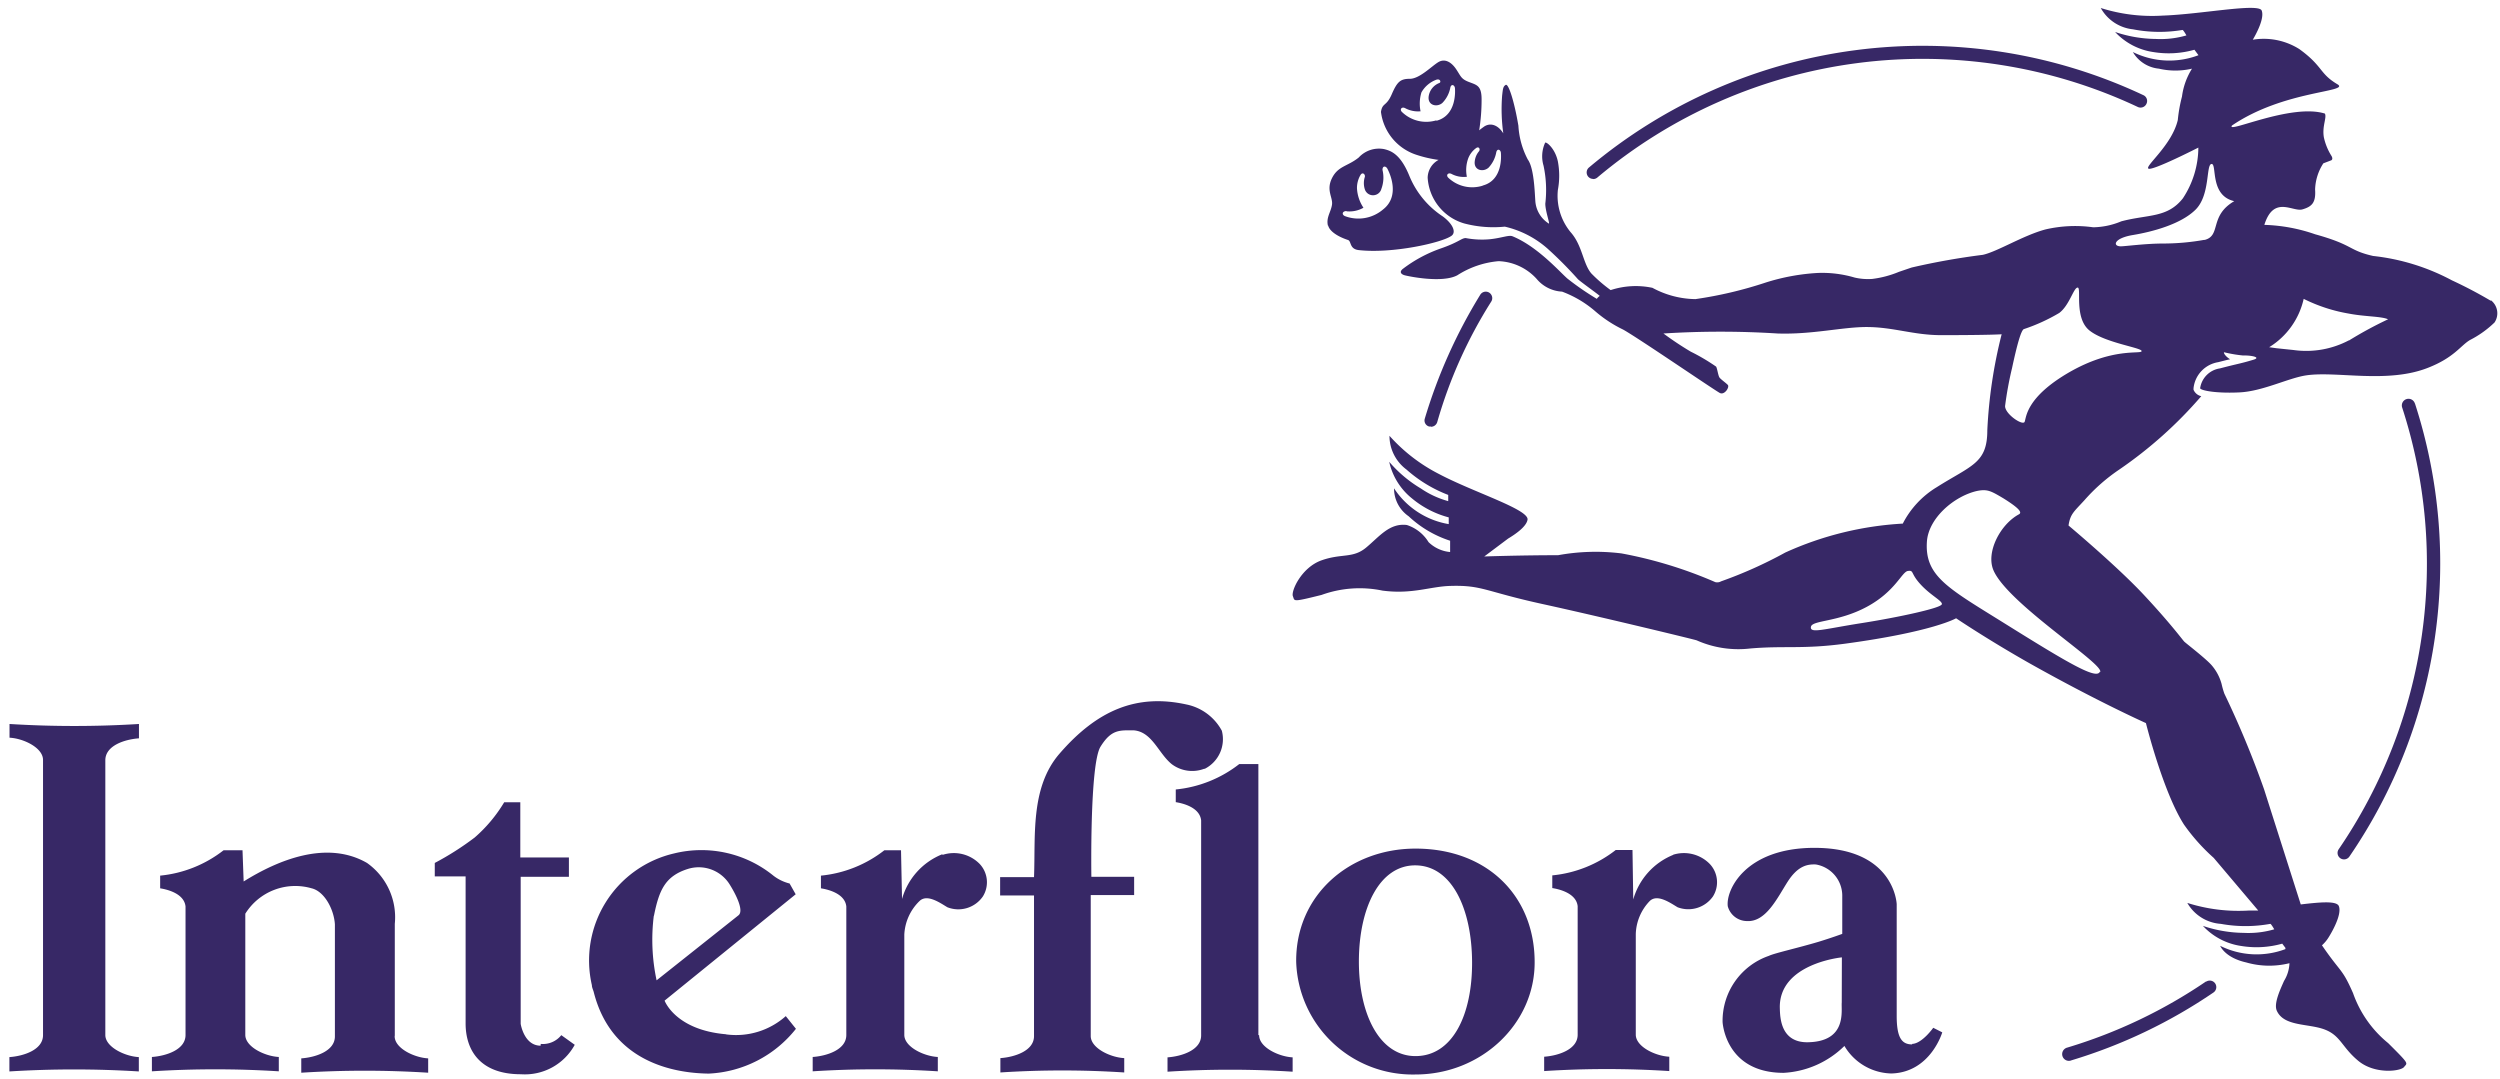 <svg xmlns="http://www.w3.org/2000/svg" viewBox="0 0 197 85" fill="#372866"><path d="M31.11 81.6v-8.8a5.24 5.24 0 00-2.19-4.8c-3.16-1.82-7-.24-9.72 1.46L19.11 67h-1.49a9.64 9.64 0 01-5 2v1c.51.08 1.89.39 2 1.43v10.13c0 1.16-1.53 1.65-2.65 1.73v1.13c3.33-.21 6.67-.21 10 0v-1.13c-1.11-.06-2.64-.8-2.64-1.74V72a4.64 4.64 0 015.23-2c1 .24 1.75 1.64 1.83 2.83v8.84c0 1.16-1.53 1.65-2.65 1.73v1.13c3.33-.21 6.67-.21 10 0V83.4c-1.11-.06-2.64-.8-2.64-1.74l.01-.06zm11.49.8c-1.31 0-1.57-1.72-1.57-1.72V69.09h3.8v-1.52H41v-4.35h-1.27A11.488 11.488 0 0137.4 66a22.76 22.76 0 01-3.14 2v1.06h2.43v11.59c0 2.07 1.11 4 4.35 4a4.48 4.48 0 004.25-2.32l-1.06-.76a1.85 1.85 0 01-1.62.69l-.01.14zm14.61-.9c-4-.34-4.84-2.65-4.84-2.65l10.33-8.38-.48-.85a3.441 3.441 0 01-1.28-.62 9 9 0 00-7.82-1.75 8.66 8.66 0 00-6.48 10.38c0 .17.09.35.14.52 1.39 5.55 6.34 6.42 9.07 6.45a9.31 9.31 0 006.87-3.53l-.8-1a5.89 5.89 0 01-4.7 1.44l-.01-.01zm-5.68-9.33c.4-2 .87-3.12 2.65-3.69a2.87 2.87 0 013.34 1.25c.38.61 1.14 2 .68 2.39l-6.46 5.13a15.272 15.272 0 01-.22-5.09l.01.01zm22.71-4.85a5.361 5.361 0 00-3.16 3.52L71 67h-1.31a9.64 9.64 0 01-5 2v1c.51.08 1.89.39 2 1.43v10.13c0 1.16-1.53 1.65-2.65 1.73v1.13c3.283-.21 6.577-.21 9.86 0v-1.13c-1.11-.06-2.64-.8-2.64-1.74v-7.92a3.94 3.94 0 011.2-2.63c.59-.57 1.58.12 2.19.49a2.35 2.35 0 002.8-.85 2.11 2.11 0 00-.24-2.55 2.85 2.85 0 00-2.92-.73l-.05-.04zm57.62.04a5.36 5.36 0 00-3.16 3.52l-.06-3.9h-1.32a9.64 9.64 0 01-5 2v1c.51.08 1.89.39 2 1.43v10.13c0 1.16-1.53 1.65-2.64 1.73v1.13c3.284-.21 6.577-.21 9.86 0v-1.13c-1.12-.06-2.64-.8-2.64-1.74V73.6c.03-.973.423-1.9 1.1-2.6.59-.57 1.58.12 2.19.49a2.37 2.37 0 002.79-.85 2.102 2.102 0 00-.24-2.55 2.85 2.85 0 00-2.92-.73h.04zm-32.7 14.2V60.21h-1.51a9.64 9.64 0 01-5 2v1c.51.08 1.89.39 2 1.44v16.94c0 1.16-1.53 1.65-2.65 1.73v1.13c3.284-.21 6.577-.21 9.86 0v-1.13c-1.11-.06-2.64-.8-2.64-1.74l-.06-.02zm-4.22-20.98a2.62 2.62 0 001.34-3 4.1 4.1 0 00-2.8-2.07c-3.89-.85-7 .42-10 3.89-2.31 2.68-1.87 6.53-2 9.72h-2.67v1.44h2.67v11.09c0 1.16-1.53 1.65-2.65 1.73v1.13a75.68 75.68 0 019.76 0v-1.13c-1.12-.06-2.64-.8-2.64-1.74V70.53h3.42v-1.44H86s-.14-8.86.72-10.25 1.52-1.29 2.62-1.29c1.46.12 1.94 1.82 3 2.67a2.68 2.68 0 002.55.36h.05zm16.6 6.29c-5.19 0-9.46 3.66-9.4 8.94a9.182 9.182 0 009.4 8.86c5.19 0 9.41-4 9.39-8.86 0-5.17-3.7-8.94-9.39-8.94zm0 16.35c-2.81 0-4.46-3.26-4.46-7.45s1.61-7.6 4.46-7.58 4.43 3.39 4.46 7.58-1.53 7.45-4.46 7.45zm39.14-.92c-.8 0-1.22-.49-1.22-2.24v-8.81s-.15-4.44-6.48-4.44c-5.48 0-7 3.36-6.83 4.61a1.579 1.579 0 001.52 1.16c1.49.08 2.38-1.82 3.19-3.09s1.57-1.4 2.23-1.37a2.497 2.497 0 012.08 2.41v3.06s-.84.31-1.89.63c-1.57.47-3.46.89-3.89 1.1a5.417 5.417 0 00-3.65 5.22s.2 4 4.81 4a7.379 7.379 0 004.79-2.12 4.399 4.399 0 003.71 2.17c3.08-.09 4-3.24 4-3.24l-.71-.36s-.88 1.25-1.67 1.27l.01.04zm-5.55-3.3c-.06.63.45 3.1-2.72 3.13-2.09 0-2.14-1.93-2.16-2.69-.09-3.52 4.89-4 4.89-4l-.01 3.56zM.75 57v1.13c1.12.06 2.64.8 2.64 1.75v21.69c0 1.16-1.53 1.65-2.65 1.73v1.13a82.65 82.65 0 0110.2 0V83.3c-1.11-.06-2.64-.8-2.64-1.74V59.91c0-1.16 1.53-1.65 2.65-1.73v-1.13a82.65 82.65 0 01-10.2 0m112.01-23.42a.518.518 0 00.5-.39 36.55 36.55 0 014.24-9.46.505.505 0 00-.006-.582.508.508 0 00-.732-.105.512.512 0 00-.132.157 41.01 41.01 0 00-4.36 9.75.49.49 0 00.35.61h.14v.02zm77.53-1.84a.524.524 0 00-.66-.34.525.525 0 00-.34.66 39.86 39.86 0 01-5 34.81.51.51 0 10.84.58 40.86 40.86 0 005.17-35.7l-.01-.01zm-64.75-17.68a.5.5 0 00.33-.12 39.807 39.807 0 0142.59-5.56.51.51 0 00.68-.25.5.5 0 00-.24-.68 40.84 40.84 0 00-43.69 5.7.5.5 0 00-.179.348.512.512 0 00.119.372.534.534 0 00.39.18m59.55 12.72a7.2 7.2 0 01-4.37.76l-1.34-.14-.57-.08a6.005 6.005 0 002.72-3.81 12.73 12.73 0 003.55 1.16c1.3.25 2.57.21 3.1.45a30.667 30.667 0 00-3.08 1.67l-.01-.01zM173.7 18.9a18.47 18.47 0 01-3.23.29c-1.41 0-3 .22-3.35.22-.67 0-.56-.64.95-.89s3.77-.84 4.94-2 .81-3.57 1.26-3.6-.17 2.49 1.79 2.93c-2 1.17-1 2.73-2.35 3.06l-.01-.01zm-10.6 10.41c-3.48 2-3.42 3.6-3.56 3.93S158 32.64 158 32c.128-1.01.312-2.01.55-3 .38-1.77.71-3 .94-3.07a14.268 14.268 0 002.78-1.27c.81-.61 1.13-2 1.45-2s-.3 2.41.94 3.39 4.15 1.35 4.1 1.62-2.25-.33-5.73 1.68l.07-.04zm2.37 23.62c-.26.63-2.37-.6-7.45-3.77-4.47-2.79-6.36-3.73-6.18-6.47.12-1.87 2.15-3.59 3.94-4 .83-.17 1.11 0 2.09.58 1.23.77 1.5 1.11 1.22 1.26-1.47.79-2.62 3-2 4.42 1.14 2.62 8.66 7.32 8.41 8l-.03-.02zM153 47.63c-.07.28-3.31 1-6.3 1.47s-4.08.84-4 .3 2.13-.36 4.4-1.58 2.76-2.77 3.25-2.83.17.17 1 1.07 1.74 1.29 1.67 1.57H153zm-36.16-33a2.74 2.74 0 01-2.73-.64c-.18-.2 0-.41.26-.29.373.2.799.28 1.22.23a2.69 2.69 0 01.11-1.46 1.81 1.81 0 01.63-.81c.23-.15.34.13.2.28-.179.22-.29.488-.32.77-.09.72.67.88 1.09.5a2.4 2.4 0 00.61-1.23c.09-.31.34-.18.36.06s.16 2.16-1.43 2.58v.01zm-3.65-5.15a2.75 2.75 0 01-2.73-.67c-.18-.2 0-.42.26-.29.373.202.797.289 1.22.25a2.987 2.987 0 01.07-1.49 2.23 2.23 0 011.18-1c.3-.1.39.2.23.26a1.324 1.324 0 00-.84 1.05c-.1.72.66.89 1.08.52.328-.338.548-.766.63-1.23.09-.3.34-.17.36.07s.13 2.16-1.47 2.57l.01-.04zm83.1 14.23a34.708 34.708 0 00-3.08-1.62 17.06 17.06 0 00-6.21-1.92c-2-.46-1.48-.85-4.57-1.71a13.31 13.31 0 00-4-.74c.74-2.36 2.24-1 3-1.22s1.07-.54 1-1.57a3.999 3.999 0 01.65-2.06l.63-.24c.1-.06.1-.2 0-.36a4.565 4.565 0 01-.59-1.45c-.15-.88.25-1.56.08-1.87-2.66-.83-7.83 1.63-7.32.94 4.1-2.79 9.36-2.62 8.31-3.25-1.44-.85-1.12-1.41-3-2.77a5.26 5.26 0 00-3.67-.74c.27-.46.94-1.69.7-2.3s-4.8.3-7.82.4a13.35 13.35 0 01-4.86-.6 3.296 3.296 0 002.54 1.68 10.88 10.88 0 003.9.05c.07 0 .31.43.31.43a7.272 7.272 0 01-2.41.28 10.306 10.306 0 01-3.21-.55 5.117 5.117 0 003 1.58 7.44 7.44 0 003.25-.18l.32.43a6.463 6.463 0 01-5.17-.25 2.669 2.669 0 002.05 1.31 5.75 5.75 0 002.61 0 5.453 5.453 0 00-.79 2.2 11.74 11.74 0 00-.33 1.85c-.47 2-2.64 3.65-2.31 3.83s3.93-1.66 3.93-1.66a7.32 7.32 0 01-1.22 4c-1.23 1.56-2.73 1.25-4.85 1.81a5.932 5.932 0 01-2.22.47 10.341 10.341 0 00-3.76.17c-1.75.47-3.79 1.75-4.93 2a56 56 0 00-5.61 1l-1 .34a8.013 8.013 0 01-2.11.56 4.638 4.638 0 01-1.39-.11 9.003 9.003 0 00-2.92-.36 16.62 16.62 0 00-4.07.75 31.993 31.993 0 01-5.55 1.31 7.29 7.29 0 01-3.39-.89 6.34 6.34 0 00-3.29.18 11.76 11.76 0 01-1.52-1.31c-.67-.78-.7-2.21-1.64-3.26a4.507 4.507 0 01-1-3.32 6.08 6.08 0 000-2.25c-.21-1-.88-1.55-1-1.48a2.571 2.571 0 00-.13 1.81 9.19 9.19 0 01.14 3c0 .58.37 1.57.28 1.57A2.28 2.28 0 01121 16c-.06-.4-.06-2.69-.61-3.43a6.5 6.5 0 01-.74-2.66c-.32-1.91-.78-3.35-1-3.22s-.22.34-.28.82c-.08 1-.05 2.006.09 3-.36-.59-.94-.89-1.49-.55-.14.1-.28.2-.41.31.128-.807.192-1.623.19-2.44 0-1.09-.38-1.13-1-1.37s-.62-.43-1-1-.9-.88-1.43-.55-1.47 1.3-2.22 1.3-1 .23-1.43 1.22-.73.64-.85 1.39a4.087 4.087 0 002.8 3.38 9.53 9.53 0 001.74.4 1.625 1.625 0 00-.86 1.4 4.003 4.003 0 002.89 3.61 9 9 0 003.19.25 7.679 7.679 0 013.42 1.78 31.635 31.635 0 012.34 2.36c.23.22 1.61 1.2 1.72 1.32a.84.84 0 00-.23.23 21.74 21.74 0 01-2.32-1.6c-.61-.53-2.35-2.52-4.32-3.33-.29-.12-.84.13-1.77.23a6.87 6.87 0 01-1.92-.09c-.34 0-.54.33-2 .83-1.048.37-2.033.9-2.92 1.57-.37.27-.15.46.1.53s2.95.65 4.16 0a7.13 7.13 0 013.25-1.11 4.254 4.254 0 013 1.4 2.784 2.784 0 002 1 8.54 8.54 0 012.64 1.57 9.982 9.982 0 002.17 1.42c1.1.6 7.26 4.82 7.63 5s.78-.47.62-.64-.56-.44-.66-.59-.17-.7-.26-.85a15.457 15.457 0 00-2-1.18c-.74-.44-1.46-.92-2.15-1.43 2.997-.19 6.003-.19 9 0 2.72.09 5.09-.51 7-.51 2.11 0 3.71.64 5.87.64 3.92 0 4.78-.07 4.78-.07a37.893 37.893 0 00-1.13 7.57c0 2.61-1.25 2.75-4 4.49a7.177 7.177 0 00-2.66 2.86 25.827 25.827 0 00-9.26 2.28 34.31 34.31 0 01-5.06 2.27.61.61 0 01-.46.06 33.996 33.996 0 00-7.38-2.26 16.449 16.449 0 00-5 .14c-2.95 0-5.82.1-5.82.1l1.88-1.41c.55-.33 1.44-.93 1.53-1.49.12-.81-4.29-2.17-7-3.61a13.337 13.337 0 01-3.88-3 3.318 3.318 0 001.34 2.66 10.67 10.67 0 003.29 2v.49a7.188 7.188 0 01-2.16-1 10.01 10.01 0 01-2.49-2.1 5.122 5.122 0 001.8 2.89 7.515 7.515 0 002.89 1.49v.53a6.415 6.415 0 01-4.31-2.82 2.662 2.662 0 001.15 2.2 8.679 8.679 0 003.27 1.93v.89a2.8 2.8 0 01-1.7-.78 3.141 3.141 0 00-1.71-1.35c-1.37-.17-2.16.91-3.21 1.78s-1.9.44-3.5 1-2.43 2.44-2.27 2.83-.11.49 2.26-.1a8.82 8.82 0 014.8-.34c2.33.31 3.77-.33 5.36-.37 2.52-.07 2.69.43 7.26 1.43s12 2.8 12.14 2.86a8.09 8.09 0 004.23.64c2.7-.23 4.15.07 7.48-.38 6.93-.94 8.73-2 8.73-2s2.47 1.67 5.81 3.56c5.34 3 9.15 4.7 9.15 4.7s1.34 5.41 3 8c.677.96 1.462 1.84 2.34 2.62l3.51 4.15h-.73a13.348 13.348 0 01-4.86-.6A3.301 3.301 0 00175 72.8a10.88 10.88 0 003.9 0c.07 0 .31.43.31.43a7.27 7.27 0 01-2.41.28 10.304 10.304 0 01-3.21-.55 5.117 5.117 0 003 1.58 7.44 7.44 0 003.25-.18l.25.33v.1a6.442 6.442 0 01-5.14-.26s.36.93 2.05 1.31a6.57 6.57 0 003.41.06c-.02.496-.168.978-.43 1.4-.29.66-.82 1.77-.57 2.34.56 1.26 2.48 1 3.76 1.48s1.36 1.4 2.67 2.48 3.34.82 3.6.48.48-.16-1.25-1.88a8.846 8.846 0 01-2.77-3.94c-.88-2-.93-1.55-2.45-3.77.202-.18.377-.39.52-.62 0 0 1.11-1.72.81-2.47-.17-.42-1.41-.32-3-.13l-2.89-9.07a75.227 75.227 0 00-3.13-7.54 6.645 6.645 0 01-.22-.77 3.773 3.773 0 00-.81-1.5c-.5-.55-2-1.7-2.13-1.83s-1.07-1.42-3.19-3.69-5.93-5.46-5.93-5.46c.14-.92.43-1.09 1.26-2A14.249 14.249 0 01167 37a33.52 33.52 0 006.46-5.78.866.866 0 01-.55-.39l-.06-.11v-.13a2.329 2.329 0 011.94-2.05l.67-.17.27-.06c-.44-.27-.54-.57-.46-.55a10.31 10.31 0 001.46.25h.12c.64 0 1.33.16.71.34-1.06.32-1.11.28-2.63.68a1.844 1.844 0 00-1.56 1.57c.09.18 1.28.41 3.11.32s3.84-1.13 5.24-1.34c2.41-.36 6.4.67 9.61-.6 2.07-.81 2.56-1.75 3.31-2.19a8.002 8.002 0 001.93-1.38 1.3 1.3 0 00-.3-1.76"/><path d="M106.1 16.65a2.25 2.25 0 001.34-.28 3.062 3.062 0 01-.51-1.52c-.008-.38.093-.755.29-1.08.17-.25.4 0 .32.2a1.6 1.6 0 000 .92.675.675 0 00.84.47.663.663 0 00.47-.47c.18-.48.211-1.002.09-1.5 0-.35.27-.32.39-.09s1.07 2.11-.35 3.21a2.996 2.996 0 01-3 .52c-.27-.12-.22-.4.14-.4l-.02.02zm-1.44 1.12c.09.4.65.84 1.56 1.14.29.1.09.72.87.8 2.63.29 6.54-.58 7.29-1.13.38-.28.12-.92-.68-1.52a7 7 0 01-2.63-3.17c-.69-1.71-1.42-2-2-2.14a2.168 2.168 0 00-2 .66c-.88.71-1.63.66-2.11 1.63s.09 1.52 0 2.1-.47 1-.32 1.64m69.21 59.55a39.666 39.666 0 01-10.95 5.22.531.531 0 00-.086 1 .53.53 0 00.426 0 40.66 40.66 0 0011.18-5.34.514.514 0 10-.58-.85"/></svg>
